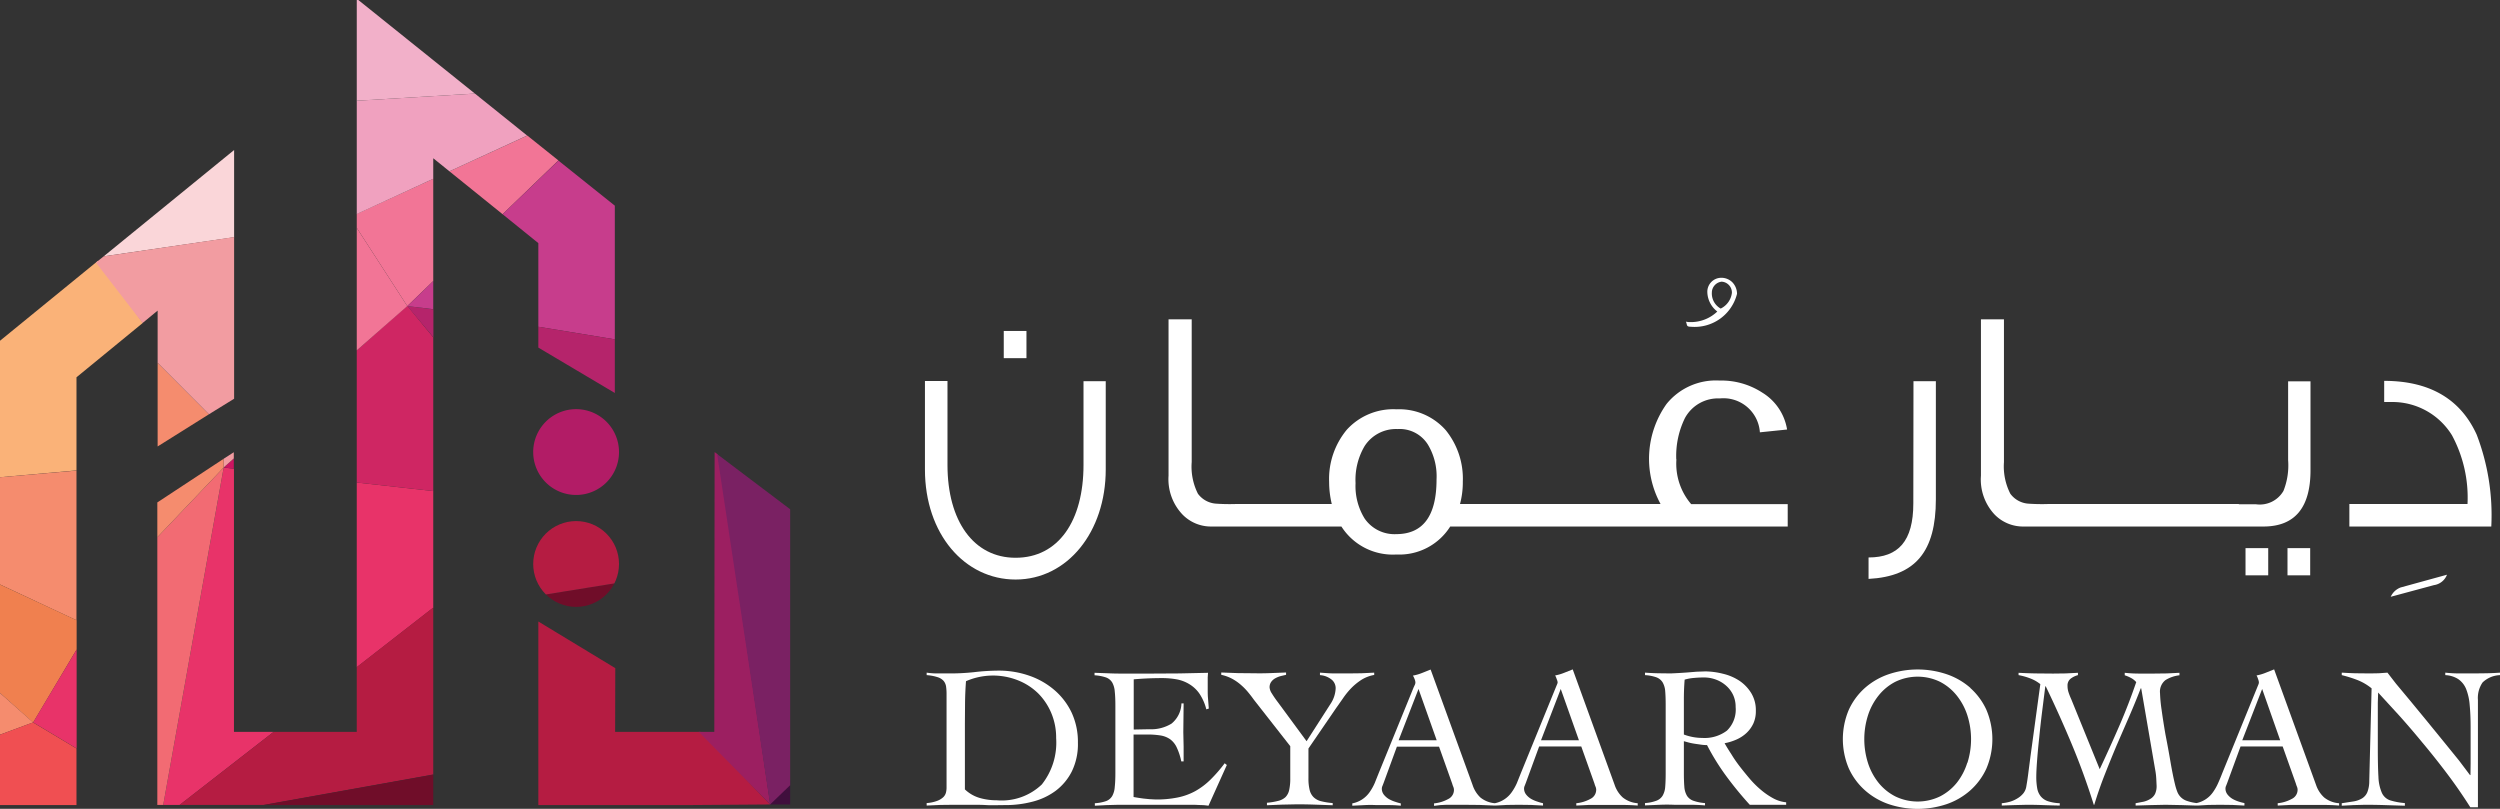 <svg xmlns="http://www.w3.org/2000/svg" data-name="Header Logo" viewBox="0 0 160.82 52.03">
  <rect x="0" y="0" width="160.82" height="52.03" fill="#333333" stroke="none"/>
  <defs>
    <clipPath id="a">
      <path fill="none" d="M674.58 712.64a2.76 2.76 0 102.76-2.76 2.76 2.76 0 00-2.76 2.76" transform="translate(-674.58 -709.88)"/>
    </clipPath>
  </defs>
  <g fill="#fff" data-name="Group 7">
    <path d="M64.57 21.29h1.46v1.75h-1.46z" data-name="Rectangle 21"/>
    <path d="M69.7 29.91c0 3.6-1.61 5.97-4.37 5.97-2.7 0-4.38-2.37-4.38-5.97v-5.4H59.5v5.69c0 4.16 2.56 7.08 5.83 7.08 3.34 0 5.8-3.07 5.8-7.08v-5.68H69.7z" data-name="Path 2"/>
    <path d="M108.78 21.02a2.81 2.81 0 002.96-2.12 1.08 1.08 0 00-.3-.74 1 1 0 00-.75-.29.9.9 0 00-.86.95 1.63 1.63 0 00.64 1.22 2.46 2.46 0 01-1.75.68 1.07 1.07 0 01-.27-.03c.1.21 0 .33.33.33zm1.34-2.2a.71.71 0 01.63-.7.7.7 0 01.66.72 1.3 1.3 0 01-.72 1.01 1.11 1.11 0 01-.57-1.03z" data-name="Path 3"/>
    <path d="M107.83 29.54a5.53 5.53 0 01.56-2.65 2.42 2.42 0 012.24-1.26 2.35 2.35 0 012.58 2.18l1.75-.18a3.42 3.42 0 00-1.59-2.37 4.83 4.83 0 00-2.76-.78 4.08 4.08 0 00-3.4 1.5 6.08 6.08 0 00-.39 6.44h-12.9a5.42 5.42 0 00.18-1.44 4.95 4.95 0 00-1.1-3.31 3.99 3.99 0 00-3.16-1.34 4.04 4.04 0 00-3.2 1.31A4.96 4.96 0 0085.5 31a6.11 6.11 0 00.17 1.42h-6.11a12.7 12.7 0 01-1.32-.02 1.58 1.58 0 01-1.18-.64 3.87 3.87 0 01-.4-2.04v-9.18h-1.49V30.6a3.3 3.3 0 00.89 2.49 2.55 2.55 0 001.87.78h8.36a3.92 3.92 0 003.54 1.8 3.87 3.87 0 003.46-1.8h21.71v-1.44h-6.21a4 4 0 01-.95-2.88zm-18.01 4.82a2.33 2.33 0 01-2.04-1.01 3.97 3.97 0 01-.58-2.27 4.27 4.27 0 01.58-2.38 2.4 2.4 0 012.12-1.1 2.14 2.14 0 011.96 1.01 3.95 3.95 0 01.55 2.23q0 3.52-2.6 3.52z" data-name="Path 4"/>
    <path d="M123.08 32.38c0 2.43-.96 3.48-2.88 3.48v1.38c3.03-.16 4.33-1.77 4.33-5.12v-7.6h-1.44z" data-name="Path 5"/>
    <path d="M147.15 35.26h1.46v1.75h-1.46z" data-name="Rectangle 22"/>
    <path d="M144.45 35.26h1.46v1.75h-1.46z" data-name="Rectangle 23"/>
    <path d="M147.19 29.6a4.43 4.43 0 01-.3 1.98 1.76 1.76 0 01-1.76.86h-1.11v-.02h-12.2a12.71 12.71 0 01-1.33-.02 1.58 1.58 0 01-1.17-.64 3.87 3.87 0 01-.41-2.03v-9.19h-1.48V30.6a3.29 3.29 0 00.88 2.5 2.55 2.55 0 001.88.77h15.41c2.02 0 3.03-1.21 3.03-3.62v-5.72h-1.44z" data-name="Path 6"/>
    <path d="M153.79 38.39l2.78-.75a1.06 1.06 0 00.84-.67l-2.98.82a1.14 1.14 0 00-.64.6z" data-name="Path 7"/>
    <path d="M159.32 27.96c-1.05-2.31-3.05-3.46-5.95-3.46v1.36h.55a4.5 4.5 0 013.81 2.14 8.44 8.44 0 011 4.42h-7.6v1.45h9.13a14.46 14.46 0 00-.94-5.91z" data-name="Path 8"/>
  </g>
  <g fill="#fff" data-name="Group 8">
    <path d="M67.84 44.4a4.95 4.95 0 00-1.62-.93 5.91 5.91 0 00-1.97-.33 13.88 13.88 0 00-1.6.1 14.55 14.55 0 01-1.69.08h-.68q-.34 0-.67-.05v.16a3 3 0 01.7.13.86.86 0 01.39.24.74.74 0 01.16.37 3.35 3.35 0 01.03.5v6a1.3 1.3 0 01-.04.32.63.63 0 01-.17.29 1.17 1.17 0 01-.4.24 2.4 2.4 0 01-.67.14v.16l.87-.04.87-.01h1.25c.25 0 .54 0 .87.02s.74 0 1.2 0a6.8 6.8 0 001.75-.22 4.26 4.26 0 001.49-.7 3.57 3.57 0 001.04-1.25 4 4 0 00.39-1.84 4.47 4.47 0 00-.4-1.93 4.38 4.38 0 00-1.1-1.45zm-.82 6.06a3.73 3.73 0 01-2.91 1.02 3.89 3.89 0 01-1.09-.15 2.32 2.32 0 01-.95-.55v-4.25l.01-1.37q.01-.67.06-1.34a4.35 4.35 0 013.36-.05 3.89 3.89 0 011.3.85 3.97 3.97 0 01.84 1.28 4.07 4.07 0 01.3 1.58 4.33 4.33 0 01-.92 2.98z" data-name="Path 9"/>
    <path d="M77.86 50.16a4.6 4.6 0 01-.97.73 4 4 0 01-1.13.41 6.82 6.82 0 01-1.4.13l-.4-.02-.4-.04a13.26 13.26 0 01-.64-.1v-4.02h.83a5.4 5.4 0 01.9.06 1.5 1.5 0 01.63.25 1.37 1.37 0 01.42.53 3.94 3.94 0 01.29.89h.15v-.94l-.02-.94.01-.92.01-.93H76a1.74 1.74 0 01-.64 1.3 2.5 2.5 0 01-1.43.36l-.5.01-.5.01V43.7q.91-.08 1.82-.08a5.4 5.4 0 01.94.08 2.39 2.39 0 01.8.3 2.14 2.14 0 01.66.61 3.25 3.25 0 01.45 1.02l.16-.05-.05-.64c-.02-.2-.02-.39-.02-.58v-.52-.27l.02-.29-1.84.04-1.82.01H72.07q-.42 0-.82-.02l-.84-.03v.16a2.8 2.8 0 01.74.14.77.77 0 01.4.33 1.4 1.4 0 01.16.57q.04.36.04.9v4.34q0 .55-.04.9a1.4 1.4 0 01-.16.58.77.77 0 01-.39.33 2.64 2.64 0 01-.73.14v.16l.76-.04.75-.02h4.89l.45.02c.16 0 .31.02.46.04l1.18-2.62-.14-.11a9.06 9.06 0 01-.93 1.07z" data-name="Path 10"/>
    <path d="M88.4 43.43v-.16l-.83.04-.83.01h-.91c-.31 0-.61-.03-.92-.05v.16a1.32 1.32 0 01.7.25.71.71 0 01.31.6 1.93 1.93 0 01-.33 1l-1.54 2.4-1.84-2.5a6.77 6.77 0 01-.4-.58.81.81 0 01-.14-.38.58.58 0 01.1-.35.8.8 0 01.27-.24 1.56 1.56 0 01.35-.14l.34-.08v-.15l-1.02.04q-.52.02-1.02.01l-1.06-.01-1.07-.04v.15a2.63 2.63 0 01.73.27 3.1 3.1 0 01.55.39 3.9 3.9 0 01.44.45q.2.24.37.48L83 48v2.04a3.4 3.4 0 01-.07.78.93.93 0 01-.24.46 1.05 1.05 0 01-.47.24 4.34 4.34 0 01-.72.12v.16l.96-.04.96-.02q.59 0 1.16.02t1.15.04v-.14a4.57 4.57 0 01-.75-.12 1.05 1.05 0 01-.47-.25.97.97 0 01-.26-.46 3.07 3.07 0 01-.08-.77v-1.91l1.78-2.6.43-.61a4.88 4.88 0 01.52-.65 3.85 3.85 0 01.65-.54 2.29 2.29 0 01.84-.33z" data-name="Path 11"/>
    <path d="M103.87 50.5l-2.7-7.44-.55.22a2.92 2.92 0 01-.58.17 1.19 1.19 0 01.1.24.67.67 0 01.06.2.38.38 0 01-.04.14l-.07.17-2.25 5.52-.26.65a3.3 3.3 0 01-.32.57 1.74 1.74 0 01-1.1.73 1.7 1.7 0 01-.93-.37 1.92 1.92 0 01-.5-.8l-2.7-7.43-.55.22a2.93 2.93 0 01-.59.17 1.2 1.2 0 01.11.23.67.67 0 01.05.2.38.38 0 01-.03.15l-.08.17-2.25 5.52-.26.65a3.3 3.3 0 01-.32.57 1.76 1.76 0 01-1.12.73v.15l.79-.04q.37-.02.76 0h.8q.4 0 .77.04v-.15a2.84 2.84 0 01-.35-.1 2.1 2.1 0 01-.4-.17 1.15 1.15 0 01-.33-.28.62.62 0 01-.14-.4.43.43 0 01.04-.17l.07-.18.86-2.35h2.71l.85 2.39a1.5 1.5 0 00.07.2.52.52 0 01.04.2.65.65 0 01-.37.58 2.36 2.36 0 01-.91.28v.16l.4-.05.4-.02h1.08l1.05.01.96.04h.06l.73-.04.76-.01.8.01.77.04v-.15a2.84 2.84 0 01-.35-.1 2.1 2.1 0 01-.4-.17 1.15 1.15 0 01-.33-.28.62.62 0 01-.14-.4.43.43 0 01.04-.17l.07-.18.86-2.35h2.71l.85 2.39a1.47 1.47 0 00.07.2.52.52 0 01.04.2.65.65 0 01-.37.58 2.36 2.36 0 01-.91.28v.15l.4-.02.4-.02h2.13q.5 0 1.02.04v-.15a1.73 1.73 0 01-.96-.37 1.92 1.92 0 01-.52-.8zm-13.9-2.88l1.28-3.3 1.17 3.3zm9.16 0l1.27-3.3 1.17 3.3z" data-name="Path 12"/>
    <path d="M113.3 50.83a6.2 6.2 0 01-.73-.72q-.34-.4-.65-.8t-.55-.8q-.25-.38-.43-.7a3.41 3.41 0 00.77-.24 2.31 2.31 0 00.65-.43 1.99 1.99 0 00.43-.6 1.9 1.9 0 00.16-.81 2.12 2.12 0 00-.3-1.15 2.58 2.58 0 00-.76-.79 3.3 3.3 0 00-1.06-.45 4.8 4.8 0 00-1.14-.15l-.56.02-.61.05a34.57 34.57 0 01-1.04.06l-.83-.01q-.42-.01-.83-.04v.16a2.6 2.6 0 01.73.14.8.8 0 01.4.32 1.32 1.32 0 01.17.58q.03.36.03.9v4.34q0 .55-.03.9a1.32 1.32 0 01-.17.58.8.8 0 01-.4.32 2.62 2.62 0 01-.73.15v.15l.94-.04q.47-.02.94 0h1q.5 0 .98.04v-.15a2.83 2.83 0 01-.75-.15.8.8 0 01-.41-.32 1.32 1.32 0 01-.17-.58q-.03-.36-.03-.9v-2.03l.33.09q.2.05.41.08l.42.06a2.67 2.67 0 00.33.02 14.9 14.9 0 001.24 2 22.7 22.7 0 001.51 1.84h2.34v-.16a2.16 2.16 0 01-.82-.25 4.66 4.66 0 01-.78-.53zm-3.78-3.36a3.4 3.4 0 01-1.2-.22v-.89-1.38q0-.64.05-1.26a2.97 2.97 0 01.6-.11c.21-.02.43-.03.64-.03a2.21 2.21 0 01.78.14 2.05 2.05 0 01.65.39 1.84 1.84 0 01.45.6 1.79 1.79 0 01.16.77 1.88 1.88 0 01-.56 1.52 2.38 2.38 0 01-1.57.47z" data-name="Path 13"/>
    <path d="M126.75 44.25a4.5 4.5 0 00-1.53-.88 5.85 5.85 0 00-3.72 0 4.5 4.5 0 00-1.53.88 4.24 4.24 0 00-1.04 1.41 4.83 4.83 0 000 3.77 4.23 4.23 0 001.04 1.41 4.5 4.5 0 001.53.89 5.85 5.85 0 003.72 0 4.49 4.49 0 001.53-.89 4.23 4.23 0 001.03-1.4 4.83 4.83 0 000-3.78 4.24 4.24 0 00-1.03-1.4zm-.2 4.82a3.97 3.97 0 01-.67 1.28 3.34 3.34 0 01-1.08.88 3.3 3.3 0 01-2.88 0 3.33 3.33 0 01-1.08-.88 3.96 3.96 0 01-.68-1.28 5.06 5.06 0 010-3.04 3.97 3.97 0 01.68-1.28 3.33 3.33 0 011.08-.89 3.3 3.3 0 012.88 0 3.34 3.34 0 011.08.89 3.98 3.98 0 01.68 1.28 5.05 5.05 0 010 3.04z" data-name="Path 14"/>
    <path d="M148.99 50.5l-2.7-7.44-.55.22a2.92 2.92 0 01-.58.17 1.2 1.2 0 01.1.24.67.67 0 01.05.2.38.38 0 01-.03.14l-.07.17-2.25 5.52q-.13.34-.27.65a3.33 3.33 0 01-.32.57 1.72 1.72 0 01-1.07.72 2.98 2.98 0 01-.62-.14.99.99 0 01-.62-.59 3.52 3.52 0 01-.14-.45q-.15-.61-.3-1.49t-.32-1.74q-.15-.87-.25-1.6a9.24 9.24 0 01-.1-1.06.94.94 0 01.35-.84 2.15 2.15 0 01.9-.31v-.16l-.82.04-.83.01h-.93q-.47 0-.94-.05v.16a2.34 2.34 0 01.4.17 1.14 1.14 0 01.34.27q-.5 1.46-1.1 2.84t-1.25 2.76l-1.83-4.5q-.1-.22-.17-.43a1.3 1.3 0 01-.07-.43.55.55 0 01.21-.47 1.37 1.37 0 01.46-.22v-.15l-.8.04-.8.01-1.12-.01q-.56-.01-1.1-.04v.15a4.08 4.08 0 01.75.21 2.35 2.35 0 01.65.37l-.63 4.62-.13 1q-.06.5-.14.95a.93.93 0 01-.19.45 1.42 1.42 0 01-.37.32 1.97 1.97 0 01-.48.22 2.9 2.9 0 01-.54.1v.15l.8-.03.8-.02q.54 0 1.06.02t1.07.03v-.15a2.79 2.79 0 01-.76-.13 1.01 1.01 0 01-.46-.31 1.13 1.13 0 01-.23-.52 4.08 4.08 0 01-.06-.74q0-.34.05-1.02t.14-1.51q.08-.83.19-1.7t.2-1.59h.03q.9 1.87 1.68 3.74t1.41 3.88h.03q.3-.99.67-1.93t.76-1.87l.8-1.84q.4-.92.76-1.85h.03l.9 5.24a4.42 4.42 0 01.07.6l.02.42a1.18 1.18 0 01-.1.53.8.8 0 01-.3.32 1.48 1.48 0 01-.43.18l-.52.1v.15l.97-.03.96-.02 1.04.02.91.03H141.38l.67-.04.76-.01.8.01.77.04v-.16a2.87 2.87 0 01-.35-.09 2.1 2.1 0 01-.4-.17 1.16 1.16 0 01-.33-.28.62.62 0 01-.14-.4.43.43 0 01.04-.17l.07-.18.86-2.35h2.71l.85 2.39a1.44 1.44 0 00.07.2.52.52 0 01.04.2.65.65 0 01-.37.58 2.36 2.36 0 01-.91.28v.15l.4-.02.4-.02h2.13q.5 0 1.02.04v-.15a1.72 1.72 0 01-.96-.37 1.93 1.93 0 01-.52-.8zm-4.75-2.88l1.28-3.3 1.16 3.3z" data-name="Path 15"/>
    <path d="M159.98 43.31l-.84.01h-.92q-.46 0-.92-.05v.16a1.67 1.67 0 01.84.26 1.43 1.43 0 01.5.63 3.53 3.53 0 01.23 1.04q.06.61.06 1.45V49.09l-.01.77h-.03l-.7-.93-.99-1.22-1.1-1.35-1.07-1.3-.9-1.08-.55-.71-.56.04-.56.01-.95-.01a29 29 0 01-.87-.04v.16a8.08 8.08 0 011.02.32 3.43 3.43 0 01.9.53l-.15 5.97a1.96 1.96 0 01-.12.7.85.85 0 01-.33.4 1.5 1.5 0 01-.54.2l-.78.12v.16l.74-.04.74-.02q.67 0 1.29.02t1.29.04v-.17a4.3 4.3 0 01-.96-.18.9.9 0 01-.52-.48 2.83 2.83 0 01-.22-1.03q-.04-.67-.04-1.83v-2.27-.66l.02-.66 1.32 1.44q.73.81 1.52 1.77.79.94 1.59 2t1.5 2.17h.49v-6.9a1.76 1.76 0 01.3-1.13 1.7 1.7 0 011.13-.47v-.16q-.42.03-.85.04z" data-name="Path 16"/>
  </g>
  <g data-name="Group 11">
    <path fill="#e83369" d="M22.95 42.92l4.92-3.83v-7.5l-4.92-.55zM10.5 51.78h1.06l6.04-4.7h-2.55V30.15l-.66-.07z" data-name="Path 17"/>
    <path fill="#cc1461" d="M14.39 30.07l.65.08v-.65z" data-name="Path 18"/>
    <path fill="#f29ca1" d="M14.39 29.51v.56l.65-.58v-.4z" data-name="Path 19"/>
    <path fill="#f26b73" d="M10.12 34.56v17.22h.38l3.89-21.71z" data-name="Path 20"/>
    <path fill="#f58c6e" d="M10.12 32.32v2.24l4.27-4.49v-.56z" data-name="Path 21"/>
    <path fill="#b51c42" d="M22.95 42.91v4.17H17.6l-6.05 4.7h5.4l10.92-1.96V39.08z" data-name="Path 22"/>
    <path fill="#700d29" d="M16.94 51.79h10.93v-1.96z" data-name="Path 23"/>
    <path fill="#cf2663" d="M22.95 22.54v8.5l4.92.55V21.7l-1.67-2.03z" data-name="Path 24"/>
    <path fill="#b5246b" d="M27.88 21.7v-1.8l-1.68-.21z" data-name="Path 25"/>
    <path fill="#f27596" d="M22.95 22.54l3.25-2.85-3.25-5.03z" data-name="Path 26"/>
    <path fill="#f27596" d="M22.95 13.76v.9l3.25 5.03 1.67-1.61V11.5zm5.96-2.74l3.42 2.76 3.59-3.46-2-1.6z" data-name="Path 27"/>
    <path fill="#f0a1bf" d="M22.95 6.48v7.29l4.92-2.27v-1.32l1.04.84 5-2.3-3.36-2.7z" data-name="Path 28"/>
    <path fill="#f2b0c9" d="M22.95 0v6.48l7.6-.46L23.05 0z" data-name="Path 29"/>
    <path fill="#c73d8c" d="M26.2 19.69l1.67.2v-1.81z" data-name="Path 30"/>
    <path fill="#c73d8c" d="M32.33 13.78l2.3 1.86v5.38l4.92.81v-8.6l-3.63-2.9z" data-name="Path 31"/>
    <path fill="#b5246b" d="M34.63 22.36l4.92 2.92v-3.45l-4.92-.81z" data-name="Path 32"/>
    <path fill="#f58c6e" d="M10.14 28.72l3.3-2.07-3.3-3.31z" data-name="Path 33"/>
    <path fill="#fab278" d="M0 21.92v8.78l4.92-.44v-5.99l4.27-3.5-2.88-4z" data-name="Path 34"/>
    <path fill="#fad6d9" d="M6.67 16.49l8.39-1.23V9.65z" data-name="Path 35"/>
    <path fill="#f29ca1" d="M6.67 16.49l-.5.4 3 3.89.97-.8v3.36l3.3 3.31 1.62-1v-10.4z" data-name="Path 36"/>
    <path fill="#f58c6e" d="M0 30.7v6.9l4.92 2.3v-9.63z" data-name="Path 37"/>
    <path fill="#f0804f" d="M0 44.58l2.13 1.9 2.8-4.7V39.9L0 37.6z" data-name="Path 38"/>
    <path fill="#f58c6e" d="M0 47.26l2.13-.79L0 44.58z" data-name="Path 39"/>
    <path fill="#e83369" d="M2.13 46.47l2.8 1.68v-6.37z" data-name="Path 40"/>
    <path fill="#f04f52" d="M0 47.26v4.53h4.92v-3.64l-2.8-1.68z" data-name="Path 41"/>
    <g data-name="Group 10">
      <g clip-path="url(#a)" data-name="Group 9" transform="translate(34.3 33.52)">
        <path fill="#700d29" d="M.63 4.75l5.45-.88-2.17 2.29-4.12-.4z" data-name="Path 42"/>
        <path fill="#b51c42" d="M5.27-.47c-.15-.02-6.8.5-6.8.5L.63 4.75l5.46-.88z" data-name="Path 43"/>
      </g>
    </g>
    <path fill="#b51c42" d="M34.63 51.79h9.43l5.48-.04-4.47-4.67h-5.5l.01-4.1-4.95-3z" data-name="Path 44"/>
    <path fill="#9c1f61" d="M45.95 47.08h-1l4.6 4.67-3.25-21.9-.13-.62-.2-.15z" data-name="Path 45"/>
    <path fill="#400f3d" d="M49.54 51.75h1.29v-1.57z" data-name="Path 46"/>
    <path fill="#7a2163" d="M49.54 51.75l1.29-1.24V32.76l-4.7-3.55z" data-name="Path 47"/>
    <path fill="#b21c66" d="M34.3 29.08a2.76 2.76 0 102.76-2.76 2.76 2.76 0 00-2.76 2.76" data-name="Path 48"/>
  </g>
</svg>
